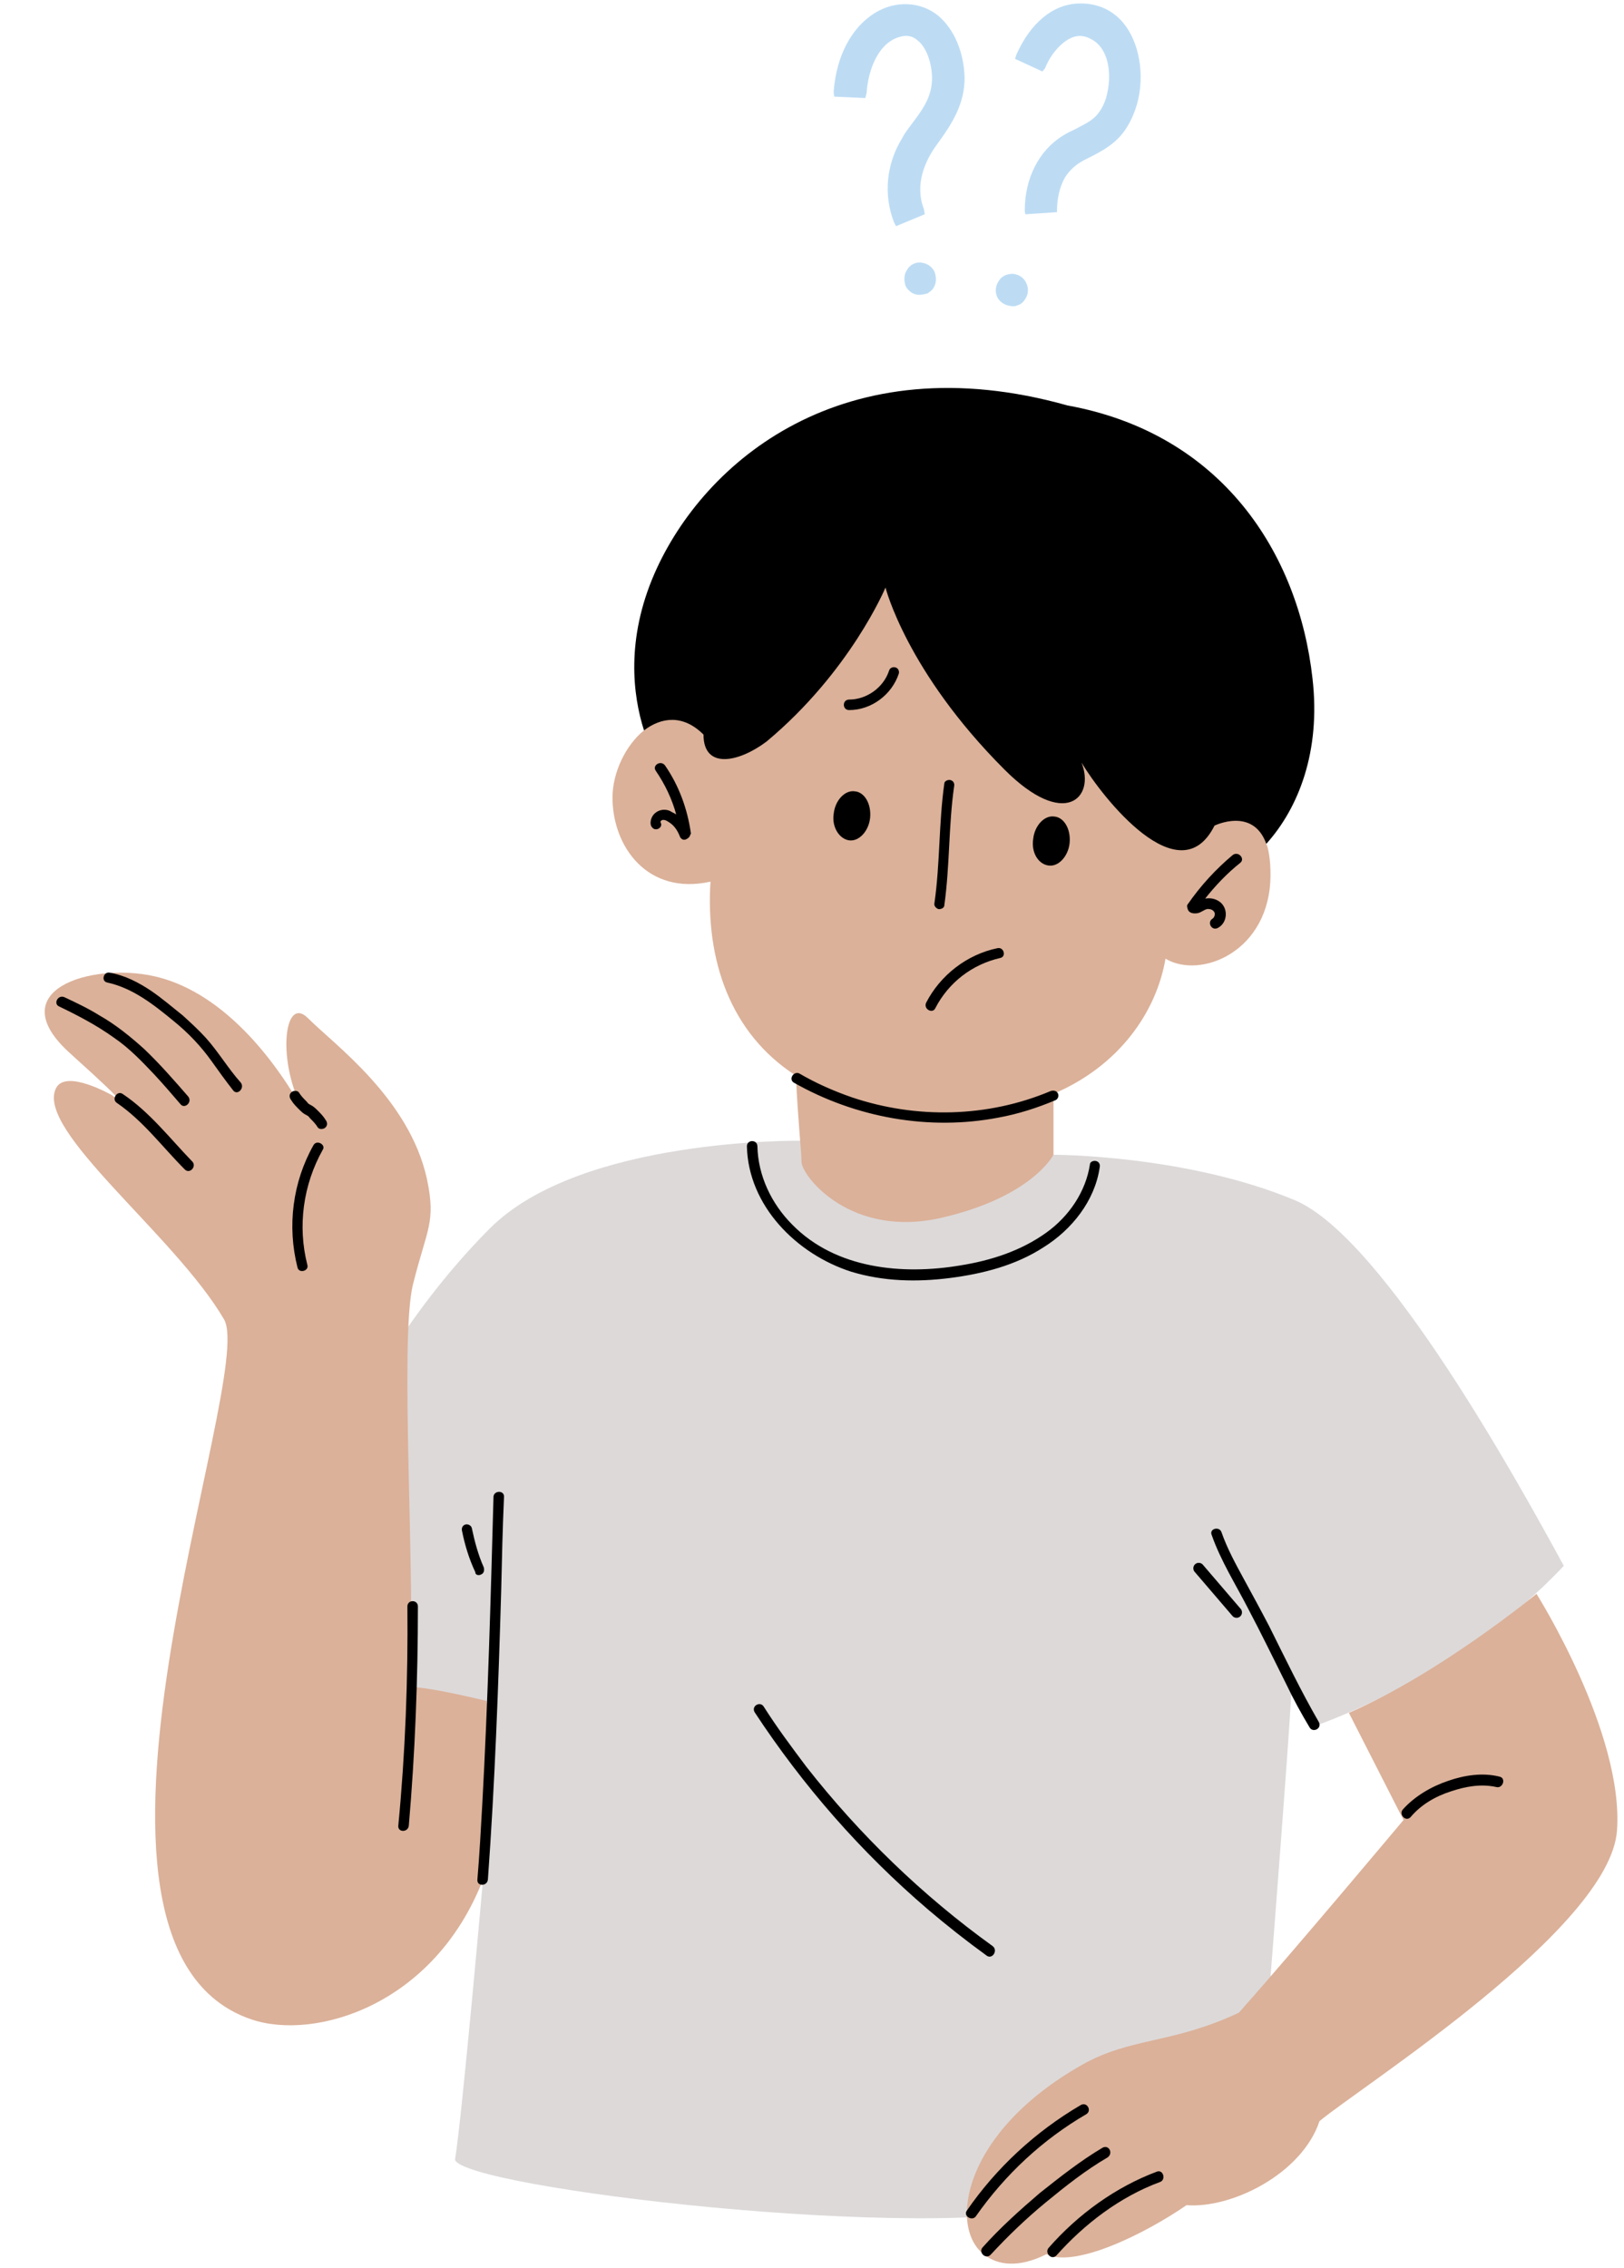 <?xml version="1.0" encoding="UTF-8" standalone="no"?><svg xmlns="http://www.w3.org/2000/svg" xmlns:xlink="http://www.w3.org/1999/xlink" fill="#000000" height="323.9" preserveAspectRatio="xMidYMid meet" version="1" viewBox="-6.4 -0.5 232.0 323.9" width="232" zoomAndPan="magnify"><g id="change1_1"><path d="M123.6,171.9c10,1,20.5-7.5,20.5-7.5s19,0,34.5,6.5c12.8,5.4,32.4,41.2,38.4,52.2c-15,16-35.4,22.8-35.4,22.8 s-1-2-3.5-5.5c0,4-5,67-5,67s-7.2,1.5-27,7s-86.5-2.5-87.5-6.5c1-6,4-40,4-40l-20-7l1-58c0,0,7-15,20-28s44.5-12.5,44.5-12.5 C109.1,167.4,113.6,170.9,123.6,171.9z M123.6,171.9c10,1,20.5-7.5,20.5-7.5s19,0,34.5,6.5c12.8,5.4,32.4,41.2,38.4,52.2 c-15,16-35.4,22.8-35.4,22.8s-1-2-3.5-5.5c0,4-5,67-5,67s-7.2,1.5-27,7s-86.5-2.5-87.5-6.5c1-6,4-40,4-40l-20-7l1-58c0,0,7-15,20-28 s44.5-12.5,44.5-12.5C109.1,167.4,113.6,170.9,123.6,171.9z" fill="#ddd9d9"/></g><g id="change2_1"><path d="M175.1,124.4c0,11-10,15-15,12c-1.3,7.6-6.6,15.3-16,19.3v8.7c0,0-3,6-16,9s-20-6-20-8c0-1.4-0.5-5.7-0.8-12.3 c-9.5-6.1-12.9-16.7-12.2-27.7c-9,2-14-5-14-12c0-3.6,1.9-7.5,4.5-9.6c1-4.5,14.5-4.4,18.5-7.4c12-10,18-18,18-18s3,12,17,26 c8.6,8.6,15,2,13-3c3,5,23.2,11.4,22.4,18.6c0,0.1,0,0.1,0.1,0.2C174.9,121.2,175.1,122.6,175.1,124.4z M63.1,242.4c0,0-8-2-11-2 c1-14-1.5-49.5,0.5-57.5s3.3-8.8,2-15c-2.5-11.5-13.2-19.2-17-23c-3.5-3.5-4.5,6.5-0.5,13.5c-5-9-12.5-17.5-21.5-19.5s-22,2-12,11 s6,6,6,6s-6.6-3.8-8-1c-3,6,17,21,24,33c4.8,8.1-27.2,89.6,4,100c9,3,26-2,33-20C64.6,248.9,63.1,242.4,63.1,242.4z M186.3,244.1 l7.8,15.3c0,0-15.5,18.5-23.5,27.5c-9.5,4.5-15.5,3.5-22.5,7.5c-16.9,9.6-19,23-14,27c2,1.6,5,2,9,0c4,2,13.9-2.8,20-7 c6.5,0.5,16.5-4.5,19-12c6-5,41.5-27.5,42.5-41.5s-11.5-33.8-11.5-33.8S199.4,238.4,186.3,244.1z" fill="#dbb199"/></g><g id="change3_1"><path d="M107,154.1c8.8,5,19.3,6.9,29.2,5c2.8-0.5,5.6-1.4,8.2-2.5c0.4-0.2,0.5-0.7,0.3-1c-0.2-0.4-0.7-0.4-1-0.3 c-9,3.8-19.2,4-28.4,0.9c-2.6-0.9-5.1-2-7.5-3.4C107,152.4,106.2,153.6,107,154.1z M92.3,118.5L92.3,118.5c-0.5-3.5-1.7-6.8-3.7-9.7 c-0.6-0.8-1.9,0-1.3,0.8c1.3,1.9,2.3,4,2.9,6.2c-0.3-0.2-0.6-0.3-0.9-0.5c-0.7-0.3-1.5-0.2-2.1,0.3c-0.5,0.4-0.8,1.2-0.6,1.8 c0.2,0.4,0.5,0.6,0.9,0.5s0.7-0.5,0.5-0.9c-0.1-0.2,0-0.3,0.2-0.4c0.4-0.1,0.8,0.2,1.1,0.4c0.6,0.4,1.1,1.1,1.4,1.9 c0.1,0.3,0.4,0.6,0.8,0.5c0.3-0.1,0.7-0.4,0.7-0.7C92.3,118.6,92.3,118.6,92.3,118.5L92.3,118.5z M164.7,129.9 c0.5-0.1,0.9-0.5,1.4-0.6c0.4,0,0.8,0.1,1,0.5c0.1,0.3,0,0.7-0.3,0.9c-0.8,0.5-0.1,1.8,0.8,1.3c1.3-0.7,1.5-2.6,0.4-3.6 c-0.6-0.5-1.3-0.7-2.1-0.6c-0.1,0-0.2,0-0.2,0.1c1.5-1.9,3.2-3.7,5.1-5.2c0.7-0.6-0.3-1.7-1.1-1.1c-2.4,2-4.6,4.4-6.4,7 c-0.2,0.2-0.1,0.5,0,0.8C163.5,129.9,164.1,130,164.7,129.9z M127.6,129.3c0.3,0.1,0.9-0.1,0.9-0.5c0.8-5.7,0.6-11.4,1.4-17 c0.1-0.4-0.1-0.8-0.5-0.9c-0.3-0.1-0.9,0.1-0.9,0.5c-0.8,5.7-0.6,11.4-1.4,17C127,128.8,127.2,129.1,127.6,129.3z M114.9,100.9 c3.2,0,6.1-2.2,7.1-5.2c0.1-0.4-0.1-0.8-0.5-0.9s-0.8,0.1-0.9,0.5c-0.8,2.4-3.2,4.1-5.7,4.1C113.9,99.4,113.9,100.9,114.9,100.9z M127.2,143.5c1.9-3.7,5.3-6.3,9.3-7.2c0.9-0.2,0.5-1.6-0.4-1.4c-4.4,0.9-8.2,3.9-10.2,7.8C125.5,143.6,126.8,144.3,127.2,143.5z M15.7,153c1.3,1.4,2.5,2.8,3.7,4.2c0.6,0.7,1.7-0.3,1.1-1.1c-2-2.3-4-4.6-6.3-6.8c-2-1.8-4.1-3.5-6.4-4.8c-1.6-1-3.3-1.8-5-2.6 c-0.9-0.4-1.6,0.9-0.8,1.3c2.7,1.3,5.4,2.7,7.9,4.5C12.1,149.2,13.9,151.1,15.7,153z M23,147.7c-1-1.1-2.2-2.2-3.3-3.2 c-1.5-1.2-2.9-2.4-4.5-3.5c-1.8-1.2-3.7-2.2-5.9-2.6c-0.9-0.2-1.3,1.2-0.4,1.4c3.7,0.8,6.7,3.2,9.5,5.5c2.1,1.7,3.9,3.6,5.4,5.7 c1,1.4,2,2.8,3.1,4.2c0.6,0.8,1.7-0.3,1.1-1.1C26.2,152.1,24.8,149.7,23,147.7z M37.8,157.2C37.8,157.2,37.8,157.1,37.8,157.2 C37.8,157.1,37.8,157.2,37.8,157.2L37.8,157.2z M39,158.1c-0.3-0.3-0.6-0.6-1-0.8c-0.1,0-0.1-0.1-0.2-0.1l0,0l0,0l0,0c0,0-0.1,0,0,0 l0,0c-0.2-0.1-0.3-0.3-0.4-0.4c-0.4-0.4-0.8-0.8-1.1-1.3c-0.2-0.3-0.8-0.3-1.1,0s-0.3,0.7,0,1.1c0.3,0.5,0.7,0.9,1.1,1.3 c0.3,0.3,0.6,0.6,1,0.8c0.1,0,0.1,0.1,0.2,0.1l0,0l0,0l0,0c0,0,0.1,0,0,0l0,0c0.2,0.1,0.3,0.3,0.4,0.4c0.4,0.4,0.8,0.8,1.1,1.3 c0.2,0.3,0.8,0.3,1.1,0s0.3-0.7,0-1.1C39.8,158.9,39.4,158.5,39,158.1z M37.4,158.7L37.4,158.7L37.4,158.7L37.4,158.7z M158.9,309.6 c-5.9,2.2-11.3,6.1-15.5,10.9c-0.6,0.7,0.4,1.8,1.1,1.1c4-4.5,9.1-8.4,14.8-10.5C160.2,310.8,159.8,309.3,158.9,309.6z M151.1,306.2 c-3.2,1.9-6.1,4.2-9,6.5c-2.8,2.4-5.6,4.9-8.1,7.7c-0.7,0.7,0.4,1.8,1.1,1.1c2.5-2.7,5.1-5.2,7.9-7.5c2.8-2.3,5.7-4.6,8.8-6.4 C152.7,307,152,305.7,151.1,306.2z M148.8,301.4c0.8-0.5,0.1-1.8-0.8-1.3c-6.5,3.8-12.1,9-16.3,15.1c-0.5,0.8,0.8,1.5,1.3,0.8 C137.2,310,142.6,305,148.8,301.4z M207.8,253.2c-2.4-0.6-5-0.2-7.3,0.6c-2.4,0.8-4.8,2.2-6.5,4.1c-0.6,0.7,0.4,1.8,1.1,1.1 c1.5-1.8,3.6-3,5.8-3.7c2.1-0.7,4.3-1.1,6.5-0.6C208.3,254.9,208.8,253.4,207.8,253.2z M51.8,228.9c0.1,10.4-0.3,20.9-1.3,31.3 c-0.1,1,1.4,1,1.5,0c0.9-10.4,1.3-20.9,1.3-31.3C53.3,227.9,51.8,227.9,51.8,228.9z M174.9,231.7c-1.2-2.3-2.4-4.5-3.6-6.7 c-1.2-2.2-2.4-4.4-3.2-6.7c-0.3-0.9-1.8-0.5-1.4,0.4c1.3,3.7,3.4,7,5.2,10.5c1.9,3.6,3.7,7.3,5.5,10.9c1,2.1,2.1,4.1,3.3,6.1 c0.5,0.8,1.8,0.1,1.3-0.8C179.4,240.9,177.2,236.3,174.9,231.7z M115.2,181.1c4.6,1.4,9.4,1.5,14.1,0.9c4.7-0.6,9.4-1.8,13.4-4.4 c4-2.5,7.3-6.6,8-11.4c0.1-0.4-0.1-0.8-0.5-0.9c-0.4-0.1-0.9,0.1-0.9,0.5c-0.6,3.9-3,7.4-6.2,9.7c-3.6,2.6-7.9,4-12.3,4.7 c-8.3,1.4-17.8,0.5-24-5.8c-3-3-4.9-7-5-11.2c0-1-1.5-1-1.5,0C100.5,171.7,107.4,178.6,115.2,181.1z M64.1,213.2 c-0.4,14.6-0.8,29.3-1.6,43.9c-0.2,3.6-0.4,7.2-0.7,10.8c-0.1,1,1.4,1,1.5,0c1-13.8,1.5-27.6,1.9-41.3c0.1-4.4,0.2-8.9,0.4-13.3 C65.7,212.3,64.2,212.3,64.1,213.2z M62.4,224.3c0.4-0.2,0.4-0.7,0.3-1c-0.8-1.8-1.3-3.7-1.7-5.6c-0.1-0.4-0.6-0.6-0.9-0.5 c-0.4,0.1-0.6,0.5-0.5,0.9c0.4,2,1,4,1.9,5.9C61.5,224.5,62.1,224.5,62.4,224.3z M165.4,222.9c-0.3-0.3-0.8-0.3-1.1,0 s-0.3,0.8,0,1.1c1.8,2.1,3.6,4.2,5.4,6.3c0.3,0.3,0.8,0.3,1.1,0s0.3-0.8,0-1.1C169,227.1,167.2,225,165.4,222.9z M135.4,277.4 c-10-7.2-19-15.9-26.6-25.6c-2.1-2.8-4.2-5.6-6.1-8.6c-0.5-0.8-1.8-0.1-1.3,0.8c6.9,10.5,15.2,20,24.8,28.2c2.7,2.3,5.5,4.5,8.4,6.6 C135.4,279.3,136.2,278,135.4,277.4z M11.1,155.7c-0.8-0.5-1.6,0.8-0.8,1.3c3.8,2.6,6.5,6.3,9.7,9.5c0.7,0.7,1.7-0.4,1.1-1.1 C17.9,162.1,15,158.3,11.1,155.7z M38.4,163c-3,5.3-3.8,11.6-2.3,17.5c0.2,0.9,1.7,0.5,1.4-0.4c-1.4-5.5-0.6-11.4,2.2-16.4 C40.2,163,38.9,162.2,38.4,163z M94.1,104.4c0,5,5,4,9,1c12-10,17-22,17-22s3,12,17,26c8.6,8.6,13,4,11-1c3,5,14,19,19,9 c0,0,5.5-2.7,7.4,2.6c4.6-5.1,7.8-13.2,6.6-23.6c-2-18-13-35-35-39c-32-9-52,8-59,24c-4.1,9.4-3.1,17.4-1.5,22.4 C88.1,101.9,91.2,101.5,94.1,104.4z M117.9,116.3c-0.2,1.9-1.6,3.4-3,3.2s-2.5-1.9-2.2-3.8c0.2-1.9,1.6-3.4,3-3.2 C117.1,112.6,118.1,114.3,117.9,116.3z M146.4,119.9c-0.2,1.9-1.6,3.4-3,3.2c-1.5-0.2-2.5-1.9-2.2-3.8c0.2-1.9,1.6-3.4,3-3.2 C145.6,116.2,146.6,117.9,146.4,119.9z"/></g><g id="change4_1"><path d="M140.2,39.9c0.4,0.8,0.3,1.7-0.2,2.4c-0.2,0.3-0.5,0.6-0.8,0.7c-0.4,0.2-0.8,0.3-1.2,0.2 c-0.8-0.1-1.5-0.5-1.9-1.2c-0.4-0.8-0.3-1.7,0.2-2.4c0.4-0.7,1.2-1,2-1C139.2,38.7,139.9,39.2,140.2,39.9z M125.2,37 c-0.8-0.1-1.6,0.3-2,1c-0.5,0.7-0.5,1.6-0.2,2.4c0.4,0.7,1.1,1.2,1.9,1.2c0.4,0,0.8-0.1,1.2-0.2c0.3-0.2,0.6-0.4,0.8-0.7 c0.5-0.7,0.5-1.6,0.2-2.4C126.7,37.5,126,37.1,125.2,37z M154.4,3.2c-1.6-2.2-4-3.3-6.7-3.2c-3.7,0.1-6.9,2.8-8.9,7.3 c-0.1,0.2-0.1,0.4-0.2,0.6l3.9,1.8c0.2-0.2,0.4-0.4,0.5-0.7c0.9-2.1,2.5-3.7,3.9-4.2c0.9-0.3,1.7-0.2,2.6,0.3 c2.5,1.3,2.9,4.9,2.3,7.6c-0.2,1.1-0.8,2.7-2,3.7c-0.7,0.6-1.6,1-2.5,1.5c-0.6,0.3-1.3,0.6-1.9,1C142,21,140,25,140,29.5 c0,0.2,0,0.4,0.1,0.6l4.5-0.3c0-0.1,0-0.1,0-0.2c0-1.8,0.4-3.4,1.1-4.7c0.7-1.1,1.6-2,3.3-2.8l0.2-0.1c1.4-0.7,2.9-1.5,4.1-2.7 c1.1-1.1,1.9-2.5,2.5-4.2C157.2,11.1,156.6,6.2,154.4,3.2z M127.7,1.8c-2.5-2.1-6.2-2.3-9.2-0.4c-3.3,2.1-5.4,6.1-5.8,11.1 c0,0.3,0,0.6,0.1,0.8l4.4,0.2c0.1-0.2,0.1-0.4,0.2-0.7c0.2-3.3,1.7-7.4,5-8.1c0.9-0.2,1.6,0,2.2,0.5c1.1,0.8,1.9,2.6,2.1,4.6 c0.2,1.7-0.2,3.3-1,4.7c-0.5,0.9-1.1,1.7-1.7,2.5c-0.5,0.7-1.1,1.4-1.5,2.2c-2.3,3.7-2.7,8.1-1.2,12c0.1,0.2,0.2,0.4,0.3,0.6 l4.1-1.7c0-0.2-0.1-0.5-0.1-0.7c-1.4-3.6,0.2-7,1.8-9.2c2.2-3,4-5.8,4-9.6C131.3,6.9,129.9,3.7,127.7,1.8z" fill="#bddcf4"/></g></svg>
